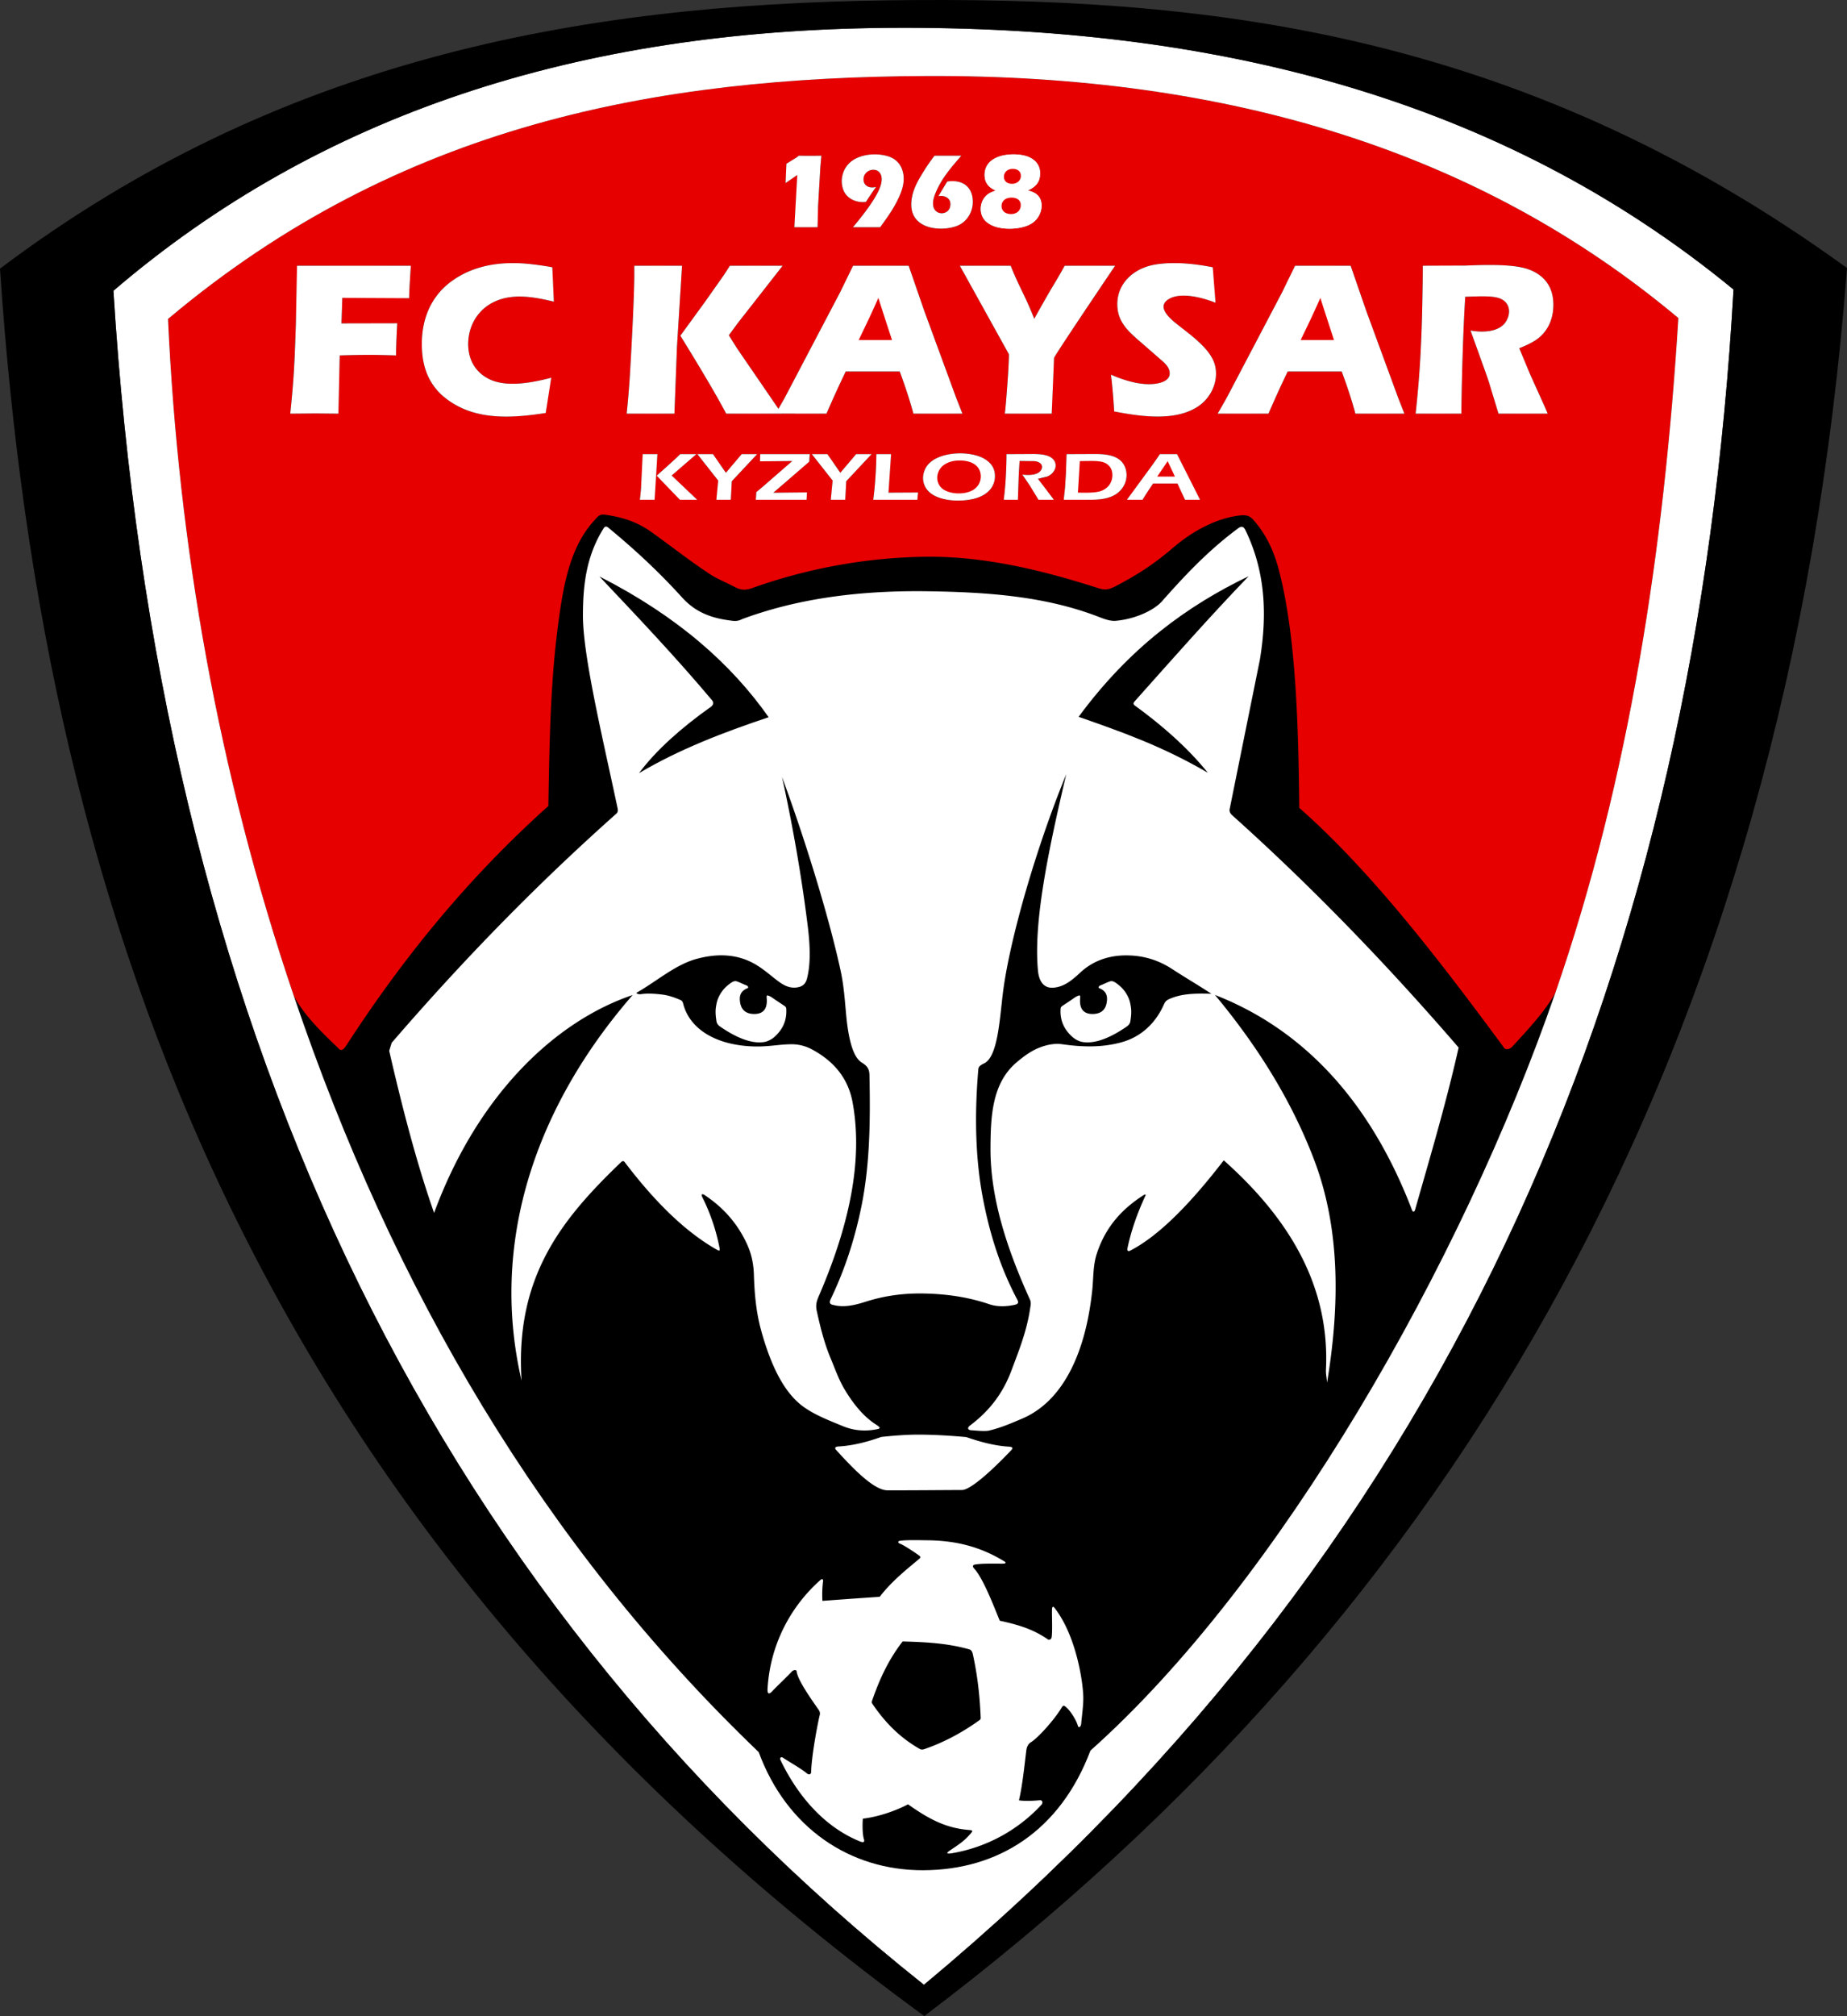 <svg xmlns="http://www.w3.org/2000/svg" viewBox="1.49 1.5 275.02 300"><rect x="1.49" y="1.5" width="275.02" height="300" fill="#333333" stroke="none"/><path fill="#fff" fill-rule="evenodd" d="M119.77 35.319c.067-.807.152-2.111.256-3.91.101-1.8.162-3.088.176-3.862-.192.12-.378.24-.56.357-.18.117-.574.396-1.181.835.032-.442.059-.96.085-1.56.027-.596.04-1.032.04-1.314a33.076 33.076 0 0 0 1.512-.934c.074-.056.186-.144.338-.264a95.742 95.742 0 0 0 3.359 0l-.155 1.74-.335 5.774-.077 2.124v1.014a67.123 67.123 0 0 0-1.616-.016c-.74 0-1.352.005-1.842.016zm8.72 0c.457-.551.886-1.084 1.288-1.597.402-.514.806-1.062 1.214-1.643a18.7 18.7 0 0 0 .928-1.434c.213-.373.386-.727.52-1.06.13-.332.22-.6.263-.808a2.9 2.9 0 0 0 .066-.615c0-.277-.047-.522-.143-.738a1.012 1.012 0 0 0-.442-.487 1.326 1.326 0 0 0-.655-.162c-.404 0-.75.13-1.033.391-.284.261-.425.607-.425 1.036 0 .247.056.46.165.638.109.179.271.314.484.41.213.096.429.144.65.144.133 0 .324-.027.569-.08-.5.703-1.006 1.448-1.517 2.236a3.856 3.856 0 0 1-.452.032 3.63 3.63 0 0 1-1.121-.195 3.124 3.124 0 0 1-1.07-.588 2.495 2.495 0 0 1-.708-1.014 3.524 3.524 0 0 1-.242-1.304c0-.615.136-1.19.404-1.73.272-.54.65-.982 1.137-1.328a4.63 4.63 0 0 1 1.591-.732 7.648 7.648 0 0 1 1.86-.216c.616 0 1.207.08 1.774.243.566.16 1.03.407 1.392.74.361.332.63.732.806 1.197.178.463.266.913.266 1.344 0 .306-.037.65-.109 1.028-.072.38-.189.78-.346 1.2-.16.423-.378.902-.66 1.44-.28.538-.61 1.089-.993 1.655-.38.567-.849 1.233-1.405 1.997h-4.056zm14.037-6.803a4.89 4.89 0 0 1 .769-.064c.596 0 1.131.117 1.605.351.474.234.833.596 1.078 1.089.242.492.364 1.04.364 1.645a3.963 3.963 0 0 1-.647 2.19 3.684 3.684 0 0 1-1.764 1.408 5.95 5.95 0 0 1-1.12.293 7.182 7.182 0 0 1-1.2.098c-.94 0-1.757-.157-2.452-.47-.692-.318-1.198-.749-1.512-1.297a3.598 3.598 0 0 1-.471-1.815c0-.38.042-.799.128-1.251.085-.453.276-.993.57-1.618.292-.629.694-1.35 1.205-2.167a26.514 26.514 0 0 1 1.562-2.24h3.993a75.745 75.745 0 0 0-1.57 1.846c-.37.46-.717.937-1.039 1.43-.324.49-.596.944-.809 1.365-.215.42-.399.833-.548 1.237-.09.24-.152.464-.192.671-.04.208-.058.402-.058.583 0 .245.05.48.149.703.098.223.245.399.444.53.197.13.431.194.708.194.261 0 .49-.062.69-.184.2-.12.348-.29.447-.503a1.62 1.62 0 0 0 .149-.681c0-.418-.152-.724-.458-.916a1.688 1.688 0 0 0-.91-.287c-.093 0-.235.01-.42.032.119-.192.345-.565.673-1.113l.636-1.06zM44.71 63.056c.223-2.184.375-3.933.463-5.259.13-1.958.25-4.648.37-8.07.115-3.427.175-5.732.175-6.914V41.04c3.2.022 6.183.033 8.937.033 2.78 0 5.452-.01 8.015-.033-.17 2.465-.257 4.076-.257 4.836l-1.39-.05-1.118-.016-1.117-.017h-3.146c-.36 0-1.424.011-3.18.033l-.125 3.796 2.312.033h2.58c.746 0 1.88-.017 3.412-.05-.114 2.036-.174 3.631-.174 4.786a130.356 130.356 0 0 0-3.806-.082c-1.401 0-2.928.027-4.585.082L51.9 60.19l-.022 2.157v.71l-3.43-.034c-.267 0-1.515.011-3.74.033zm38.86-5.346a74.564 74.564 0 0 0-.459 2.629 59.531 59.531 0 0 0-.36 2.618c-2.279.352-4.307.528-6.095.528-1.723 0-3.332-.22-4.815-.654a11.808 11.808 0 0 1-4.084-2.14c-1.243-.996-2.127-2.168-2.661-3.51-.529-1.342-.796-2.844-.796-4.51 0-1.948.36-3.697 1.08-5.249a10.218 10.218 0 0 1 3.097-3.883 12.785 12.785 0 0 1 4.427-2.223 18.598 18.598 0 0 1 4.984-.67c1.576 0 3.522.208 5.845.626l.032 1.348c.017.589.05 1.232.088 1.942l.109 1.826c-1.243-.297-2.252-.495-3.026-.6a16.144 16.144 0 0 0-2.149-.159c-1.434 0-2.731.292-3.882.87a6.56 6.56 0 0 0-2.71 2.53c-.66 1.105-.992 2.332-.992 3.674 0 1.222.278 2.272.829 3.152a5.645 5.645 0 0 0 2.24 2.03c.944.479 2.105.715 3.49.715.753 0 1.576-.06 2.465-.181.889-.121 2.001-.358 3.342-.71zm11.232 5.346c.201-2.013.349-3.674.43-5 .164-2.344.333-5.55.513-9.627.13-2.838.19-4.84.19-6.002v-1.386c1.778.022 3 .033 3.67.033.442 0 1.592-.01 3.44-.033l-.752 12.047-.381 9.968-3.463-.033c-.485 0-1.7.011-3.647.033zm7.993-11.601 3.588-4.924 2.895-4.104.894-1.386c1.985.022 3.332.033 4.035.033.191 0 1.467-.01 3.822-.033l-6.744 8.62-1.265 1.728 1.183 1.897 6.696 9.77-3.943-.033c-.85 0-2.295.011-4.335.033-1.379-2.613-3.653-6.48-6.826-11.601z"/><path fill="#fff" fill-rule="evenodd" d="m116.988 63.056 1.325-2.321 8.255-15.711.878-1.755c.256-.517.61-1.26 1.068-2.228 1.876.022 3.245.033 4.106.033 1.5 0 2.89-.01 4.171-.033l2.329 6.728 4.749 12.933.927 2.354a433.96 433.96 0 0 0-3.354-.033c-.894 0-2.213.011-3.947.033-.47-1.777-1.145-3.867-2.034-6.27h-8.042a157.403 157.403 0 0 0-2.863 6.27c-1.985-.022-3.2-.033-3.648-.033-.812 0-2.115.011-3.92.033zm12.36-10.958h4.963a1000.68 1000.68 0 0 1-2.034-6.265 125.085 125.085 0 0 1-1.783 3.883l-1.145 2.382zm21.762 10.958c.109-.869.234-2.349.381-4.434.153-2.079.224-3.553.224-4.411l-7.306-13.17c1.608.022 2.939.033 3.98.033 1.003 0 2.197-.01 3.593-.033.426 1.084 1.003 2.377 1.734 3.873a54.288 54.288 0 0 1 1.778 4.021c1.215-2.195 2.197-3.911 2.939-5.138a70.783 70.783 0 0 0 1.586-2.756c1.352.022 2.656.033 3.91.033.66 0 1.865-.01 3.604-.033l-7.007 10.452c-1.39 2.09-2.088 3.18-2.088 3.279l-.016.16v.159l-.017.165-.12 2.442a191.563 191.563 0 0 0-.19 5.358c-1.5-.022-2.656-.033-3.474-.033-.845 0-2.012.011-3.511.033zm16.281-.33c-.136-2.283-.3-4.11-.48-5.479 1.2.534 2.274.902 3.212 1.106.938.209 1.761.313 2.464.313.938 0 1.68-.137 2.23-.412.551-.275.83-.677.83-1.216a1.65 1.65 0 0 0-.083-.522 2.02 2.02 0 0 0-.305-.567 4.495 4.495 0 0 0-.643-.682l-3.032-2.646a34.21 34.21 0 0 1-1.483-1.304c-.567-.55-1.014-1.062-1.33-1.535a5.367 5.367 0 0 1-.693-1.44 5.372 5.372 0 0 1-.218-1.558c0-.654.114-1.298.343-1.925a5.838 5.838 0 0 1 1.036-1.766c.458-.544 1.064-1.018 1.827-1.414a7.886 7.886 0 0 1 2.432-.814 15.8 15.8 0 0 1 2.677-.22c1.805 0 3.768.21 5.894.627.027.743.066 1.42.11 2.036.043.616.146 1.7.305 3.245-.987-.396-1.887-.67-2.705-.825-.812-.154-1.516-.231-2.104-.231-.835 0-1.533.154-2.083.468-.551.313-.83.698-.83 1.16 0 .215.045.424.132.627.081.204.245.446.48.721.234.27.545.572.932.902.387.325.992.814 1.821 1.458l1.156.919c.344.28.714.616 1.112 1.012.393.401.736.792 1.025 1.177.295.39.513.743.671 1.067.153.32.273.644.344.974.076.33.114.682.114 1.056a5.87 5.87 0 0 1-.687 2.762 5.78 5.78 0 0 1-1.952 2.162 8.124 8.124 0 0 1-2.78 1.182 14.583 14.583 0 0 1-3.19.341c-1.729 0-3.915-.253-6.549-.759zm15.409.33 1.325-2.321 8.255-15.711.878-1.755c.256-.517.61-1.26 1.068-2.228 1.876.022 3.245.033 4.106.033 1.5 0 2.89-.01 4.171-.033l2.329 6.728 4.749 12.933.927 2.354a433.96 433.96 0 0 0-3.354-.033c-.894 0-2.213.011-3.947.033-.47-1.777-1.145-3.867-2.034-6.27h-8.043a157.334 157.334 0 0 0-2.862 6.27c-1.985-.022-3.2-.033-3.648-.033-.812 0-2.115.011-3.92.033zm12.36-10.958h4.963a996.836 996.836 0 0 1-2.034-6.265 125.085 125.085 0 0 1-1.783 3.883l-1.145 2.382zm17.116 10.958c.207-1.892.371-3.597.49-5.11.12-1.518.224-3.279.312-5.276.092-2.002.158-4.109.201-6.331.044-2.223.066-3.989.066-5.298 1.33.033 2.404.05 3.222.05.85 0 1.892-.028 3.114-.072a88.61 88.61 0 0 1 3.577-.077c1.363 0 2.573.055 3.642.165a8.66 8.66 0 0 1 2.175.468c.655.236 1.205.522 1.652.858.448.341.824.72 1.118 1.139.3.418.53.907.698 1.474.164.561.246 1.166.246 1.81a7.32 7.32 0 0 1-.273 2.024 5.774 5.774 0 0 1-.856 1.772 5.635 5.635 0 0 1-1.467 1.435c-.594.402-1.423.814-2.486 1.233l.829 2.051c.234.567.485 1.15.752 1.744l2.137 4.731c.099.204.268.605.513 1.21a349.812 349.812 0 0 0-3.55-.033c-.768 0-2.022.011-3.773.033-.169-.56-.48-1.6-.927-3.119a18.809 18.809 0 0 0-.463-1.469c-.25-.764-.633-1.837-1.129-3.218l-1.647-4.571c.578.11 1.14.165 1.696.165.775 0 1.478-.116 2.11-.352.633-.237 1.113-.6 1.44-1.095.321-.49.485-1.006.485-1.556 0-.457-.12-.864-.365-1.21-.246-.347-.633-.606-1.156-.776-.529-.171-1.342-.259-2.437-.259-.371 0-.758.006-1.156.022a66.01 66.01 0 0 1-1.396.044c-.142 2.2-.262 4.89-.371 8.06a390.75 390.75 0 0 0-.213 9.334 364.379 364.379 0 0 0-3.467-.033c-.617 0-1.734.011-3.343.033zM96.766 75.87c.078-.65.134-1.21.17-1.682.054-.674.115-1.626.183-2.857.045-.842.069-1.44.069-1.79v-.464c.572.007.947.01 1.128.01.12 0 .474-.003 1.065-.01l-.215 2.687-.186 3.22-.02.886-1.07-.01c-.128 0-.502.004-1.124.01zm2.502-3.59 1.566-1.39 1.43-1.31c.101-.096.27-.264.511-.503l1.232.01 1.18-.01-3.152 2.699-.532.484.433.446c.064.063.519.494 1.362 1.292l2.004 1.872-1.23-.01c-.216 0-.664.004-1.344.01l-.443-.497c-.082-.097-.231-.253-.44-.472l-1.88-1.93-.697-.69zm8.887 3.59c.056-.368.113-.848.172-1.443a22.21 22.21 0 0 0 .1-1.419l-3.099-3.931a75.691 75.691 0 0 0 2.325 0c.207.346.506.783.902 1.314.396.53.737 1.015 1.022 1.458l2.05-2.393c.068-.084.17-.21.303-.38a66.62 66.62 0 0 0 2.302.001l-3.774 4.033-.087 1.261c-.028.372-.05.871-.063 1.5-.49-.007-.848-.01-1.072-.01-.231 0-.591.003-1.081.01zm5.872 0c.042-.453.066-.828.07-1.128l.326-.258c.014-.01.21-.179.586-.508l3.385-2.916 1.07-.954-.456-.005h-.174l-.6-.005h-1.05c-.865 0-1.71.016-2.535.05.028-.258.042-.536.042-.835 0-.056-.002-.134-.007-.234 1.201.007 2.476.01 3.823.01l2.306-.005 1.255-.005c-.037.363-.06.733-.07 1.113l-.47.372c-.09.073-.18.15-.268.23l-2.463 2.17-2.16 1.86.553.004c1.557 0 2.558-.003 3.003-.01.448-.007.936-.022 1.466-.046-.038.467-.06.834-.069 1.1-1.321-.006-2.532-.01-3.634-.01l-2.549.005-1.38.005zm11.167 0c.057-.368.113-.848.172-1.443a22.31 22.31 0 0 0 .101-1.419l-3.1-3.931a75.46 75.46 0 0 0 2.325 0c.208.346.507.783.903 1.314.395.53.737 1.015 1.022 1.458l2.049-2.393c.068-.084.17-.21.304-.38a66.457 66.457 0 0 0 2.301.001l-3.773 4.033-.087 1.261c-.029.372-.05.871-.064 1.5-.49-.007-.848-.01-1.072-.01-.23 0-.591.003-1.08.01zm6.324 0c.135-.998.243-2.111.323-3.337a66.46 66.46 0 0 0 .141-3.456c.472.007.863.01 1.176.01.212 0 .551-.003 1.017-.01a67.413 67.413 0 0 0-.164 2.039l-.137 1.994c-.04.57-.07 1.138-.087 1.701l1.187.01c1.112 0 1.844-.003 2.193-.008a34.6 34.6 0 0 0 1.036-.027c-.042.327-.08.687-.113 1.084-1.208-.006-2.242-.01-3.102-.01l-2.174.005-1.296.005zm13-6.905c.683 0 1.34.068 1.972.204a5.19 5.19 0 0 1 1.674.663c.488.308.856.664 1.103 1.073.247.408.372.883.372 1.428 0 .509-.118.998-.35 1.463-.237.467-.6.867-1.092 1.203-.49.338-1.088.588-1.794.75a9.845 9.845 0 0 1-2.224.244 9.836 9.836 0 0 1-2.12-.225c-.678-.149-1.26-.381-1.75-.7-.49-.318-.84-.685-1.05-1.097a2.89 2.89 0 0 1-.318-1.341c0-.526.132-1.03.395-1.51.264-.483.653-.88 1.166-1.196a6.063 6.063 0 0 1 1.8-.715 9.567 9.567 0 0 1 2.216-.244zm-.11 1.06c-.695 0-1.298.115-1.812.345-.513.231-.902.547-1.161.946-.26.4-.389.832-.389 1.297 0 .431.125.828.375 1.193.252.363.636.64 1.154.83a4.802 4.802 0 0 0 1.68.287c.454 0 .89-.056 1.302-.17.412-.112.77-.283 1.072-.514.299-.23.525-.51.678-.835.15-.324.226-.664.226-1.015a2.31 2.31 0 0 0-.202-.946 2.02 2.02 0 0 0-.632-.779 2.874 2.874 0 0 0-1.029-.484 5.03 5.03 0 0 0-1.262-.156zm6.538 5.845c.137-.988.24-2.125.309-3.408a64.73 64.73 0 0 0 .104-3.385c.55.007 1.012.01 1.387.01.4 0 .791-.005 1.178-.015.384-.01.789-.015 1.217-.015.535 0 1.01.022 1.433.064a3.42 3.42 0 0 1 1.123.299c.325.156.568.344.728.567.158.222.238.482.238.777 0 .185-.03.362-.09.53a1.689 1.689 0 0 1-.266.472 1.943 1.943 0 0 1-.42.389c-.16.11-.32.198-.48.263a3.44 3.44 0 0 1-.541.166c-.205.047-.476.104-.818.17l.469.657c.153.208.44.584.864 1.125l.695.881c.038.046.149.197.333.453-.566-.006-.938-.01-1.117-.01-.224 0-.615.004-1.173.01l-.759-1.32c-.131-.202-.292-.44-.478-.715l-.826-1.207a9.487 9.487 0 0 1-.342-.506c.306.041.586.061.839.061.393 0 .753-.045 1.078-.139.326-.093.575-.237.75-.433a.938.938 0 0 0 .26-.636.72.72 0 0 0-.112-.39.89.89 0 0 0-.384-.305 1.925 1.925 0 0 0-.643-.16 7.823 7.823 0 0 0-.745-.035c-.138 0-.327.002-.567.005-.238.004-.532.006-.883.006l-.123 2.043-.13 3.731-1.066-.01c-.172 0-.519.004-1.042.01zm8.93 0 .19-1.731.14-2.166.091-2.154c.005-.094.008-.341.008-.742a74.753 74.753 0 0 0 2.77-.005c.548-.01 1.024-.015 1.425-.015.541 0 1.045.023 1.507.07a4.98 4.98 0 0 1 1.21.26c.345.13.644.29.898.481.252.193.46.406.62.64.16.234.285.494.37.78.084.288.127.581.127.88a3.44 3.44 0 0 1-.41 1.63 3.346 3.346 0 0 1-1.227 1.278 4.647 4.647 0 0 1-1.805.65 15.62 15.62 0 0 1-2.247.144l-2.348-.01c-.148 0-.587.004-1.32.01zm2.117-1.069c.377.014.752.02 1.12.02.418 0 .807-.015 1.163-.045a5.96 5.96 0 0 0 .923-.141c.257-.065.516-.179.778-.34.259-.163.473-.35.638-.564a2.51 2.51 0 0 0 .511-1.51c0-.498-.118-.905-.354-1.224a1.945 1.945 0 0 0-.927-.69c-.384-.14-.978-.211-1.779-.211-.52 0-1.116.006-1.788.02l-.285 4.685zm7.293 1.069a65.95 65.95 0 0 0 1.684-2.264l1.816-2.514a49.442 49.442 0 0 0 1.409-2.015 78.635 78.635 0 0 0 2.556 0l.986 2.035 2.148 4.21.297.548-1.034-.01c-.24 0-.64.004-1.206.01a16.43 16.43 0 0 0-.523-1.195c-.238-.5-.44-.906-.605-1.218h-3.63a64.436 64.436 0 0 0-1.571 2.413l-1.128-.01c-.214 0-.613.004-1.2.01zm4.51-3.452h2.643l-1.086-2.297-.558.835-.998 1.462z"/><path fill-rule="evenodd" d="M139.381 12.81c45.142-.21 82.51 11.29 112.02 36.02-2.113 34.172-7.256 68.427-18.314 100.403-13.975 40.41-41.178 87.798-69.225 112.764-4.497 11.923-13.717 17.79-24.953 17.809-10.892.019-20.3-6.309-24.45-17.581-32.092-30.717-54.468-68.954-69.225-112.536C33.92 116.275 28.052 82.537 26.507 48.962c34.508-29.05 72.99-35.968 112.874-36.153Z"/><path fill="none" d="M45.234 149.689c1.567 2.925 4.107 5.37 6.776 7.928.377.34.742-.081 1.053-.56 8.145-12.552 17.736-24.565 30.08-35.62.185-9.747.248-19.393 1.832-29.668.782-5.073 2.006-9.545 4.988-12.802.728-.832.88-1 1.88-.841 2.085.331 4.294.864 6.673 2.564 2.8 2.002 5.528 4.15 8.344 6.02 1.274.9 2.702 1.427 4.029 2.13.857.452 1.546.546 2.564.182a80.246 80.246 0 0 1 25.455-4.67c8.978-.17 17.687 2.003 25.548 4.487 1.312.415 1.678.572 2.93 0 3.312-1.694 5.986-3.437 8.7-5.769 3.254-2.797 6.767-4.462 9.889-4.853 1.041-.13 1.57 0 2.152.658 2.02 2.285 3.107 4.839 3.8 7.492 2.588 9.903 2.903 23.7 3.022 35.345 10.45 9.205 20.297 21.869 30.538 35.758.23.31.884.101 1.145-.184 2.36-2.58 4.853-5.186 6.455-8.053"/><path fill="#e60000" fill-rule="evenodd" d="M45.234 149.689c1.567 2.925 4.107 5.37 6.776 7.928.377.34.742-.081 1.053-.56 8.145-12.552 17.736-24.565 30.08-35.62.185-9.747.248-19.393 1.832-29.668.782-5.073 2.006-9.545 4.988-12.802.728-.832.88-1 1.88-.841 2.085.331 4.294.864 6.673 2.564 2.8 2.002 5.528 4.15 8.344 6.02 1.274.9 2.702 1.427 4.029 2.13.857.452 1.546.546 2.564.182a80.246 80.246 0 0 1 25.455-4.67c8.978-.17 17.687 2.003 25.548 4.487 1.312.415 1.678.572 2.93 0 3.312-1.694 5.986-3.437 8.7-5.769 3.254-2.797 6.767-4.462 9.889-4.853 1.041-.13 1.57 0 2.152.658 2.02 2.285 3.107 4.839 3.8 7.492 2.588 9.903 2.903 23.7 3.022 35.345 10.45 9.205 20.297 21.869 30.538 35.758.23.31.884.101 1.145-.184 2.36-2.58 4.853-5.186 6.455-8.053 11.058-31.976 16.201-66.231 18.314-100.404-29.51-24.73-66.878-36.229-112.02-36.02-39.884.185-78.366 7.103-112.874 36.153 1.545 33.575 7.413 67.313 18.727 100.727zM138.09 75.87l-3.102-.01-2.174.005-1.296.005c.135-.998.243-2.111.323-3.337a66.46 66.46 0 0 0 .141-3.456l1.176.01 1.017-.01a67.413 67.413 0 0 0-.164 2.039l-.137 1.994c-.04.57-.07 1.138-.087 1.701l1.187.01c1.112 0 1.844-.003 2.193-.008a34.6 34.6 0 0 0 1.036-.027c-.042.327-.08.687-.113 1.084zm2.22-.803c-.49-.317-.842-.684-1.051-1.096a2.89 2.89 0 0 1-.318-1.341c0-.526.132-1.03.395-1.51.264-.483.653-.88 1.166-1.196a6.063 6.063 0 0 1 1.8-.715 9.567 9.567 0 0 1 2.216-.244c.683 0 1.34.068 1.972.204a5.19 5.19 0 0 1 1.674.663c.488.308.856.664 1.103 1.073.247.408.372.883.372 1.428 0 .509-.118.998-.35 1.463-.237.467-.6.867-1.092 1.203-.49.338-1.088.588-1.794.75a9.845 9.845 0 0 1-2.224.244 9.836 9.836 0 0 1-2.12-.225c-.678-.149-1.26-.381-1.75-.7zm10.636.803c.137-.988.24-2.125.309-3.408a64.73 64.73 0 0 0 .104-3.385l1.387.01c.4 0 .791-.005 1.178-.015.384-.01.789-.015 1.217-.015.535 0 1.01.022 1.433.064a3.42 3.42 0 0 1 1.123.299c.325.156.568.344.728.567.158.222.238.482.238.777 0 .185-.03.362-.09.53a1.689 1.689 0 0 1-.266.472 1.943 1.943 0 0 1-.42.389c-.16.11-.32.198-.48.263a3.44 3.44 0 0 1-.541.166c-.205.047-.476.104-.818.17l.469.657c.153.208.44.584.864 1.125l.695.881c.038.046.149.197.333.453l-1.117-.01-1.173.01-.759-1.32-.478-.715-.826-1.207a9.487 9.487 0 0 1-.342-.506c.306.041.586.061.839.061.393 0 .753-.045 1.078-.139.326-.093.575-.237.75-.433a.938.938 0 0 0 .26-.636.72.72 0 0 0-.112-.39.89.89 0 0 0-.384-.305 1.925 1.925 0 0 0-.643-.16 7.823 7.823 0 0 0-.745-.035l-.567.005-.883.006-.123 2.043-.13 3.731-1.066-.01-1.042.01zm9.26-3.897.091-2.154c.005-.094.008-.341.008-.742l1.441.01c.337 0 .78-.005 1.329-.015.548-.01 1.024-.015 1.425-.015.541 0 1.045.023 1.507.07a4.98 4.98 0 0 1 1.21.26c.345.13.644.29.898.481.252.193.46.406.62.64.16.234.285.494.37.78.084.288.127.581.127.88a3.44 3.44 0 0 1-.41 1.63 3.346 3.346 0 0 1-1.227 1.278 4.647 4.647 0 0 1-1.805.65 15.62 15.62 0 0 1-2.247.144l-2.348-.01-1.32.01.192-1.731.139-2.166zm43.1-8.917c-.468-1.777-1.144-3.867-2.033-6.27h-8.043a157.334 157.334 0 0 0-2.862 6.27c-1.985-.022-3.2-.033-3.648-.033-.812 0-2.115.011-3.92.033l1.325-2.321 8.255-15.711.878-1.755c.256-.517.61-1.26 1.068-2.228 1.876.022 3.245.033 4.106.033 1.5 0 2.89-.01 4.171-.033l2.329 6.728 4.749 12.933.927 2.354a433.96 433.96 0 0 0-3.354-.033c-.894 0-2.213.011-3.947.033zm8.97 0c.207-1.892.371-3.597.49-5.11.12-1.518.224-3.279.312-5.276.092-2.002.158-4.109.201-6.331.044-2.223.066-3.989.066-5.298 1.33.033 2.404.05 3.222.05.85 0 1.892-.028 3.114-.072a88.61 88.61 0 0 1 3.577-.077c1.363 0 2.573.055 3.642.165a8.66 8.66 0 0 1 2.175.468c.655.236 1.205.522 1.652.858.448.341.824.72 1.118 1.139.3.418.53.907.698 1.474.164.561.246 1.166.246 1.81a7.32 7.32 0 0 1-.273 2.024 5.774 5.774 0 0 1-.856 1.772 5.635 5.635 0 0 1-1.467 1.435c-.594.402-1.423.814-2.486 1.233l.829 2.051c.234.567.485 1.15.752 1.744l2.137 4.731c.099.204.268.605.513 1.21a349.812 349.812 0 0 0-3.55-.033c-.768 0-2.022.011-3.773.033-.169-.56-.48-1.6-.927-3.119a18.809 18.809 0 0 0-.463-1.469c-.25-.764-.633-1.837-1.129-3.218l-1.647-4.571c.578.11 1.14.165 1.696.165.775 0 1.478-.116 2.11-.352.633-.237 1.113-.6 1.44-1.095.321-.49.485-1.006.485-1.556 0-.457-.12-.864-.365-1.21-.246-.347-.633-.606-1.156-.776-.529-.171-1.342-.259-2.437-.259-.371 0-.758.006-1.156.022a66.01 66.01 0 0 1-1.396.044c-.142 2.2-.262 4.89-.371 8.06a390.75 390.75 0 0 0-.213 9.334 364.379 364.379 0 0 0-3.467-.033c-.617 0-1.734.011-3.343.033zm-98.25 12.814c.043-.453.067-.828.071-1.128l.326-.258.586-.508 3.385-2.916 1.07-.954-.456-.005h-.174l-.6-.005h-1.05c-.865 0-1.71.016-2.535.05.028-.258.042-.536.042-.835l-.007-.234c1.201.007 2.476.01 3.823.01l2.306-.005 1.255-.005c-.037.363-.06.733-.07 1.113l-.47.372c-.09.073-.18.15-.268.23l-2.463 2.17-2.16 1.86.553.004c1.557 0 2.558-.003 3.003-.01.448-.007.936-.022 1.466-.046-.038.467-.06.834-.069 1.1l-3.634-.01-2.549.005-1.38.005zm11.441-2.862-3.1-3.931 1.218.01 1.107-.01c.208.346.507.783.903 1.314.395.53.737 1.015 1.022 1.458l2.049-2.393.304-.38 1.19.011 1.111-.01-3.773 4.033-.087 1.261c-.029.372-.05.871-.064 1.5l-1.072-.01-1.08.01c.056-.369.112-.85.171-1.444a22.31 22.31 0 0 0 .101-1.419zm32.627-9.952a253.34 253.34 0 0 0-3.473-.033c-.845 0-2.012.011-3.511.033.109-.869.234-2.349.381-4.434.153-2.079.224-3.553.224-4.411l-7.306-13.17c1.608.022 2.939.033 3.98.033 1.003 0 2.197-.01 3.593-.033.426 1.084 1.003 2.377 1.734 3.873a54.288 54.288 0 0 1 1.778 4.021c1.215-2.195 2.197-3.911 2.939-5.138a70.783 70.783 0 0 0 1.586-2.756c1.352.022 2.656.033 3.91.033.66 0 1.865-.01 3.604-.033l-7.007 10.452c-1.39 2.09-2.088 3.18-2.088 3.279l-.016.16v.159l-.017.165-.12 2.442a191.563 191.563 0 0 0-.19 5.358zm9.297-.33c-.136-2.283-.3-4.11-.48-5.479 1.2.534 2.274.902 3.212 1.106.938.209 1.761.313 2.464.313.938 0 1.68-.137 2.23-.412.551-.275.83-.677.83-1.216a1.65 1.65 0 0 0-.083-.522 2.02 2.02 0 0 0-.305-.567 4.495 4.495 0 0 0-.643-.682l-3.032-2.646a34.21 34.21 0 0 1-1.483-1.304c-.567-.55-1.014-1.062-1.33-1.535a5.367 5.367 0 0 1-.693-1.44 5.372 5.372 0 0 1-.218-1.558c0-.654.114-1.298.343-1.925a5.838 5.838 0 0 1 1.036-1.766c.458-.544 1.064-1.018 1.827-1.414a7.886 7.886 0 0 1 2.432-.814 15.8 15.8 0 0 1 2.677-.22c1.805 0 3.768.21 5.894.627.027.743.066 1.42.11 2.036.043.616.146 1.7.305 3.245-.987-.396-1.887-.67-2.705-.825-.812-.154-1.516-.231-2.104-.231-.835 0-1.533.154-2.083.468-.551.313-.83.698-.83 1.16 0 .215.045.424.132.627.081.204.245.446.48.721.234.27.545.572.932.902.387.325.992.814 1.821 1.458l1.156.919c.344.28.714.616 1.112 1.012.393.401.736.792 1.025 1.177.295.39.513.743.671 1.067.153.32.273.644.344.974.076.33.114.682.114 1.056a5.87 5.87 0 0 1-.687 2.762 5.78 5.78 0 0 1-1.952 2.162 8.124 8.124 0 0 1-2.78 1.182 14.583 14.583 0 0 1-3.19.341c-1.729 0-3.915-.253-6.549-.759zM96.936 74.188c.054-.674.115-1.626.183-2.857.045-.842.069-1.44.069-1.79v-.464l1.128.01 1.065-.01-.215 2.687-.186 3.22-.02.886-1.07-.01-1.124.01c.078-.65.134-1.21.17-1.682zm3.898-3.298 1.43-1.31.511-.503 1.232.01 1.18-.01-3.152 2.699-.532.484.433.446 1.362 1.292 2.004 1.872-1.23-.01-1.344.01-.443-.497c-.082-.097-.231-.253-.44-.472l-1.88-1.93-.697-.69 1.566-1.391zm16.158-7.841-3.036-.026c-.85 0-2.295.011-4.335.033-1.379-2.613-3.653-6.48-6.826-11.601l3.588-4.924 2.895-4.104.894-1.386c1.985.022 3.332.033 4.035.033l3.822-.033-6.744 8.62-1.265 1.728 1.183 1.897 6.199 9.045.91-1.596 8.256-15.711.878-1.755c.256-.517.61-1.26 1.068-2.228 1.876.022 3.245.033 4.106.033 1.5 0 2.89-.01 4.171-.033l2.329 6.728 4.749 12.933.927 2.354a433.96 433.96 0 0 0-3.354-.033c-.894 0-2.213.011-3.947.033-.47-1.777-1.145-3.867-2.034-6.27h-8.042a157.403 157.403 0 0 0-2.863 6.27c-1.985-.022-3.2-.033-3.648-.033-.67 0-1.673.008-3.017.023l.008.01-.537-.004h-.003l-.371.004.004-.007zm-22.19.007c.201-2.013.349-3.674.43-5 .164-2.344.333-5.55.513-9.627.13-2.838.19-4.84.19-6.002v-1.386c1.778.022 3 .033 3.67.033.442 0 1.592-.01 3.44-.033l-.752 12.047-.381 9.968-3.463-.033c-.485 0-1.7.011-3.647.033zm-12.05-.099c-2.28.352-4.308.528-6.096.528-1.723 0-3.332-.22-4.815-.654a11.808 11.808 0 0 1-4.084-2.14c-1.243-.996-2.127-2.168-2.661-3.51-.529-1.342-.796-2.844-.796-4.51 0-1.948.36-3.697 1.08-5.249a10.218 10.218 0 0 1 3.097-3.883 12.785 12.785 0 0 1 4.427-2.223 18.598 18.598 0 0 1 4.984-.67c1.576 0 3.522.208 5.845.626l.032 1.348c.017.589.05 1.232.088 1.942l.109 1.826c-1.243-.297-2.252-.495-3.026-.6a16.144 16.144 0 0 0-2.149-.159c-1.434 0-2.731.292-3.882.87a6.56 6.56 0 0 0-2.71 2.53c-.66 1.105-.992 2.332-.992 3.674 0 1.222.278 2.272.829 3.152a5.645 5.645 0 0 0 2.24 2.03c.944.479 2.105.715 3.49.715.753 0 1.576-.06 2.465-.181.889-.121 2.001-.358 3.342-.71a74.564 74.564 0 0 0-.458 2.63 59.531 59.531 0 0 0-.36 2.618zm-26.09-8.647c-1.402 0-2.929.027-4.586.082L51.9 60.19l-.022 2.157v.71l-3.43-.034-3.74.033c.224-2.184.376-3.933.464-5.259.13-1.958.25-4.648.37-8.07.115-3.427.175-5.732.175-6.914V41.04c3.2.022 6.183.033 8.937.033 2.78 0 5.452-.01 8.015-.033-.17 2.465-.257 4.076-.257 4.836l-1.39-.05-1.118-.016-1.117-.017h-3.146c-.36 0-1.424.011-3.18.033l-.125 3.796 2.312.033h2.58c.746 0 1.88-.017 3.412-.05-.114 2.036-.174 3.631-.174 4.786a130.356 130.356 0 0 0-3.806-.082zm84.95-18.784c-.94 0-1.757-.157-2.452-.47-.692-.318-1.198-.749-1.512-1.297a3.598 3.598 0 0 1-.471-1.815c0-.38.042-.799.128-1.251.085-.453.276-.993.57-1.618.292-.629.694-1.35 1.205-2.167a26.514 26.514 0 0 1 1.562-2.24h3.993a75.745 75.745 0 0 0-1.57 1.846c-.37.46-.717.937-1.039 1.43-.324.49-.596.944-.809 1.365-.215.42-.399.833-.548 1.237-.09.24-.152.464-.192.671-.04.208-.058.402-.058.583 0 .245.05.48.149.703.098.223.245.399.444.53.197.13.431.194.708.194.261 0 .49-.062.69-.184.2-.12.348-.29.447-.503a1.62 1.62 0 0 0 .149-.681c0-.418-.152-.724-.458-.916a1.688 1.688 0 0 0-.91-.287c-.093 0-.235.01-.42.032.119-.192.345-.565.673-1.113l.636-1.06c.269-.042.527-.063.769-.063.596 0 1.131.117 1.605.351.474.234.833.596 1.078 1.089.242.492.364 1.04.364 1.645a3.963 3.963 0 0 1-.647 2.19 3.684 3.684 0 0 1-1.764 1.408 5.95 5.95 0 0 1-1.12.293 7.182 7.182 0 0 1-1.2.098zm8.138-5.66a5.134 5.134 0 0 1-.665-.37 2.761 2.761 0 0 1-.413-.37 2.173 2.173 0 0 1-.519-1.03 3.106 3.106 0 0 1-.053-.562c0-.506.114-.961.343-1.366.23-.404.565-.74 1.012-1.003a4.503 4.503 0 0 1 1.434-.54 8.425 8.425 0 0 1 1.603-.15 6.48 6.48 0 0 1 1.551.184 3.62 3.62 0 0 1 1.28.572c.357.261.618.56.783.895.168.335.25.737.25 1.205 0 .224-.021.44-.066.647-.043.208-.112.4-.205.572a2.367 2.367 0 0 1-.344.482 3.15 3.15 0 0 1-.428.38 5.75 5.75 0 0 1-.756.43c.333.092.585.177.761.255.178.074.349.178.511.311a1.969 1.969 0 0 1 .673 1.04c.051.203.078.416.078.64 0 .519-.128 1.016-.38 1.49a3.08 3.08 0 0 1-1.042 1.137 4.542 4.542 0 0 1-1.53.62 8.261 8.261 0 0 1-1.783.191c-.58 0-1.14-.056-1.677-.17a4.307 4.307 0 0 1-1.437-.575c-.42-.266-.727-.583-.918-.947a2.616 2.616 0 0 1-.288-1.24 2.776 2.776 0 0 1 .423-1.506c.144-.227.309-.42.495-.57.187-.155.37-.275.549-.36a7.24 7.24 0 0 1 .758-.293zm-21.26 5.453c.457-.551.886-1.084 1.288-1.597.402-.514.806-1.062 1.214-1.643a18.7 18.7 0 0 0 .928-1.434c.213-.373.386-.727.52-1.06.13-.332.22-.6.263-.808a2.9 2.9 0 0 0 .066-.615c0-.277-.047-.522-.143-.738a1.012 1.012 0 0 0-.442-.487 1.326 1.326 0 0 0-.655-.162c-.404 0-.75.13-1.033.391-.284.261-.425.607-.425 1.036 0 .247.056.46.165.638.109.179.271.314.484.41.213.096.429.144.65.144.133 0 .324-.027.569-.08-.5.703-1.006 1.448-1.517 2.236a3.856 3.856 0 0 1-.452.032 3.63 3.63 0 0 1-1.121-.195 3.124 3.124 0 0 1-1.07-.588 2.495 2.495 0 0 1-.708-1.014 3.524 3.524 0 0 1-.242-1.304c0-.615.136-1.19.404-1.73.272-.54.65-.982 1.137-1.328a4.63 4.63 0 0 1 1.591-.732 7.648 7.648 0 0 1 1.86-.216c.616 0 1.207.08 1.774.243.566.16 1.03.407 1.392.74.361.332.63.732.806 1.197.178.463.266.913.266 1.344 0 .306-.037.65-.109 1.028-.072.38-.189.78-.346 1.2-.16.423-.378.902-.66 1.44-.28.538-.61 1.089-.993 1.655-.38.567-.849 1.233-1.405 1.997h-4.056zm-8.72 0c.067-.807.152-2.111.256-3.91.101-1.8.162-3.088.176-3.862l-.56.357c-.18.117-.574.396-1.181.835.032-.442.059-.96.085-1.56.027-.596.04-1.032.04-1.314a33.076 33.076 0 0 0 1.512-.934l.338-.264a95.742 95.742 0 0 0 3.359 0l-.155 1.74-.335 5.774-.077 2.124v1.014a67.123 67.123 0 0 0-1.616-.016c-.74 0-1.352.005-1.842.016zm49.516 40.551a65.95 65.95 0 0 0 1.684-2.264l1.816-2.514a49.442 49.442 0 0 0 1.409-2.015l1.272.01 1.283-.01.987 2.035 2.148 4.21.297.548-1.034-.01-1.206.01a16.43 16.43 0 0 0-.523-1.195c-.238-.5-.44-.906-.605-1.218h-3.63a64.436 64.436 0 0 0-1.571 2.413l-1.128-.01-1.2.01zm-61.131 0c.056-.368.113-.848.172-1.443a22.21 22.21 0 0 0 .1-1.419l-3.099-3.931 1.218.01 1.107-.01c.207.346.506.783.902 1.314.396.53.737 1.015 1.022 1.458l2.05-2.393.303-.38 1.19.011 1.112-.01-3.774 4.033-.087 1.261c-.028.372-.05.871-.063 1.5l-1.072-.01-1.081.01z"/><path fill="#fff" fill-rule="evenodd" d="M112.83 148.534c.14-.055.039-.314-.15-.384-.503-.186-.977-.45-1.487-.618-.333-.11-.649.063-1.03.344-.862.633-1.388 1.348-1.74 2.174-.177.415-.253.826-.32 1.237-.123.743-.043 1.459.068 2.174.054.35.248.593.55.801 1.86 1.288 4.046 2.397 5.931 2.347.415-.011.785-.046 1.142-.195.334-.14.654-.303.962-.572 1.24-1.087 1.919-2.427 1.808-4.235-.011-.186-.096-.306-.252-.412-.609-.414-1.233-.806-1.831-1.236a2.282 2.282 0 0 0-.572-.298c-.253-.092-.287-.022-.252.435.127 1.653-.641 2.335-1.969 2.29-1.254-.044-1.96-.727-2.037-2.107-.051-.896.365-1.425 1.179-1.745zm52.315 0c-.14-.055-.039-.314.15-.384.503-.186.977-.45 1.487-.618.333-.11.649.063 1.03.344.862.633 1.388 1.348 1.74 2.174.177.415.253.826.32 1.237.123.743.043 1.459-.068 2.174-.054.35-.247.593-.55.801-1.86 1.288-4.046 2.397-5.931 2.347-.415-.011-.785-.046-1.142-.195a3.362 3.362 0 0 1-.961-.572c-1.24-1.087-1.92-2.427-1.809-4.235.011-.186.096-.306.252-.412.609-.414 1.233-.806 1.831-1.236.178-.128.358-.22.572-.298.253-.092.287-.022.252.435-.127 1.653.641 2.335 1.97 2.29 1.253-.044 1.958-.727 2.036-2.107.051-.896-.365-1.425-1.179-1.745zm-26.589 66.446c2.294.022 4.565.162 6.822.367 2.145.743 4.23 1.286 6.272 1.42.768.05.682.25.332.617-2.602 2.733-5.973 5.867-7.28 5.838-3.693.015-7.386.055-11.08.045-1.983-.005-5.056-3.168-7.645-6.02-.23-.254-.163-.473.366-.504 1.8-.104 3.893-.533 6.364-1.42 1.903-.195 3.824-.361 5.85-.343zm4.284 61.949c-.169.114-.797.555.537.32a23.508 23.508 0 0 0 13.22-7.232c.153-.167.21-.69-.332-.629-.7.077-2.15.154-3.05.015.555-2.358.89-5.85 1.097-7.457.054-.425.25-.929.668-1.182 1.107-.671 3.533-3.409 4.543-5.087.24-.399.351-.414.55-.272.667.473 1.62 1.906 1.914 2.902.118.398.453.151.494-.316.11-1.26.314-2.53.314-3.837 0-1.978-.947-9.118-4.291-13.402-.227-.29-.36-.16-.372.275-.026.832.09 3.275-.055 4.116-.05.294-.338.46-.586.288-2.191-1.512-4.42-2.173-7.13-2.757-.543-1.237-2.363-6.198-3.799-7.741-.235-.253-.346-.55.155-.631 1.102-.18 2.886-.114 4.134-.124.373-.003.51-.137.194-.331-3.578-2.19-7.27-3.146-11.777-3.146-.264 0-2.722-.077-3.744.074-.482.072-.236.364-.045.427.595.199 2.59 1.546 2.913 1.806.194.156.169.294.001.435-1.587 1.339-4.096 3.282-5.912 5.672-2.527.16-6.534.458-8.533.602a16.14 16.14 0 0 1 .094-2.92c.045-.328-.157-.392-.39-.185-4.53 4.01-7.496 9.736-7.87 16.155-.028.459.013 1.123.691.402.843-.895 1.894-1.844 2.932-2.942.273-.289.684-.24.7-.064.105 1.24 2.05 4.011 3.283 5.765.17.243.231.502.166.762-.289 1.141-1.23 6.08-1.28 8.457-.01.468-.394.464-.662.228-.702-.622-2.814-1.82-3.522-2.308-.246-.17-.568-.045-.378.351 2.429 5.066 6.345 9.884 11.846 12.104.249.1.772.273.57-.356-.204-.635-.244-2.02-.159-3.041 1.965-.215 4.608-1.014 6.728-2.135 3.532 2.518 5.99 3.579 9.178 3.832.55.044.425.203.142.528-.98 1.122-1.575 1.493-3.177 2.579z"/><path fill-rule="evenodd" d="M135.933 245.76c3.414.083 6.771.274 9.935 1.19.275.08.42.43.481.71.785 3.598 1.05 6.671 1.168 9.5a.36.36 0 0 1-.149.286c-2.972 2.141-5.755 3.477-8.252 4.338-.202.07-.456.094-.641-.012-3.007-1.708-5.218-3.971-7.12-6.787-.07-.104-.063-.259-.022-.378 1.035-2.99 2.322-5.927 4.452-8.71.04-.054.081-.139.148-.137z"/><path fill="#fff" fill-rule="evenodd" d="M91.379 80.097c.234-.371.528-.254.787.003 3.77 3.108 7.41 6.474 10.796 10.207.794.875 1.548 1.5 2.37 1.986 1.613.956 3.3 1.355 5.23 1.585.438.052.924.027 1.37-.226 7.645-2.851 16.64-4.327 27.704-4.169 8.867.127 17.55.73 25.547 3.846.885.345 1.711.62 2.473.55 2.86-.263 5.65-1.543 6.873-2.925 3.266-3.689 6.855-7.545 11.349-10.856.566-.416.848-.145 1.076.327 2.952 6.13 3.25 12.489 2.129 19.269l-4.47 22.078c-.08.313-.085.639.35 1.043 11.876 10.632 23.065 22.227 33.72 34.568-1.892 8.417-4.267 16.332-6.497 24.177-.062.219-.304.373-.44.02-6.165-16.123-16.108-26.875-29.346-32.025 6.295 7.557 11.37 15.649 14.742 24.472 3.916 10.248 3.868 21.62 1.946 33.239-.027-.667-.197-1.265-.164-1.935.618-12.664-5.684-22.684-15.214-31.167-5.454 7.082-10.015 11.427-13.941 13.443-.28.17-.477.018-.395-.372.606-2.891 1.6-5.492 2.678-7.829.065-.133.003-.248-.344-.023-2.937 1.905-5.505 4.443-6.89 8.63-.595 1.796-.496 3.636-.687 5.448-1.09 10.34-4.898 16.788-10.44 19.138-1.683.713-2.956 1.282-4.85 1.765-.648.166-1.868.02-2.738-.031-.464-.028-.675-.347-.149-.727 2.743-2.072 4.804-4.603 6.135-8.15 1.16-3.088 2.341-6.006 2.827-9.5.069-.305.098-.711-.057-1.053-3.468-7.638-5.917-15.172-5.885-22.573.02-4.789.265-9.614 3.816-12.68 1.31-1.13 2.483-1.907 3.682-2.337 1.037-.373 2.102-.577 3.181-.424 3.223.46 6.026.464 8.768-.274 2.762-.743 4.942-2.602 6.261-5.391.264-.559.303-.81 1.053-1.122 1.605-.67 3.323-.815 6.135-.721-1.87-1.236-3.911-2.418-5.82-3.666-2.238-1.462-4.53-2.066-7-2.046-3.028.025-5.199 1.164-6.653 2.51-1.291 1.194-2.475 2.196-4.105 2.298-1.438.09-2.103-1.038-2.244-2.518-.673-7.049 1.366-17.178 4.212-29.256-4.497 10.958-8.521 24.86-9.466 32.803-.479 4.028-.779 9.277-2.773 10.236-.561.27-.822.478-.855.867-.616 7.156-.405 13.651.73 19.458 1.239 6.338 3.027 10.961 5.07 14.831.18.34.221.626-.355.758-1.095.253-2.537.354-3.777-.068-3.111-1.06-6.288-1.53-9.638-1.603-3.138-.069-5.95.306-8.88 1.24-1.526.485-3.048.842-4.538.511-.373-.094-.986-.108-.592-.927 2.278-4.743 3.679-9.397 4.578-13.826 1.253-6.174 1.335-12.66 1.19-19.504-.017-.806-.24-1.304-1.098-1.832-.803-.493-1.63-1.673-2.164-5.345-.35-2.414-.373-5.34-1.042-8.408-1.878-8.607-5.57-20.281-8.71-28.768 1.61 7.363 2.892 14.696 3.81 22.056.403 3.225.448 5.8-.092 7.921-.177.698-.556 1.122-1.236 1.282-1.04.246-1.913-.099-2.655-.595-1.07-.715-2.222-1.823-3.571-2.655-2.653-1.637-5.662-1.838-8.929-.962-3.242.87-6.002 3.367-9.042 5.083.225.204.505.211.824.166.685-.098 1.675-.102 3.14.088.869.113 1.743.42 2.583.776.28.118.365.259.458.618.962 3.7 4.878 6.231 10.828 6.318 1.846.028 3.42-.297 5.106-.33a6.403 6.403 0 0 1 3.273.789c3.293 1.781 5.353 4.339 5.999 7.83 1.645 8.894-.637 18.721-5.059 28.935-.312.72-.45 1.297-.274 2.106.52 2.386 1.111 4.782 2.078 7.091.673 1.608 1.186 3.136 2.112 4.676 1.378 2.292 2.902 4.043 4.578 5.128.802.519.816.631-.046.778-1.547.265-3.147.199-4.944-.55-2.061-.857-4.12-1.643-5.815-2.883-2.938-2.152-4.846-6.298-6.226-11.263-.767-2.758-1.008-5.548-1.093-8.316-.047-1.511-.305-2.998-1.013-4.55-1.406-3.082-3.528-5.472-6.318-7.325-.355-.236-.576-.145-.366.275a29.322 29.322 0 0 1 2.57 7.531c.108.554-.006.541-.51.252-4.843-2.78-9.34-7.356-13.598-12.957-.14-.186-.32-.22-.549 0-8.784 8.432-15.813 17.008-14.81 32.506-4.762-20.467 2.01-40.682 16.538-57.379-11.53 3.892-23.101 14.859-29.564 32.426-2.577-7.346-4.718-15.561-6.684-24.128l.366-1.19c12.103-14.01 23.074-24.864 33.468-34.11.297-.275.21-.62.137-.962-2.288-10.751-5.145-22.621-5.127-28.569.012-4.415.476-8.782 3.092-12.936z"/><path fill-rule="evenodd" d="M90.74 87.28c11.66 5.94 19.648 13.054 25.204 20.946-6.65 2.22-13.369 4.792-19.306 8.325 2.55-3.445 6.434-6.85 10.653-9.835.361-.256.56-.614.229-1.007-5.394-6.416-11.124-12.443-16.78-18.429zm96.675-.035c-9.079 4.361-17.704 10.578-25.318 20.923 6.161 2.157 12.407 4.321 19.246 8.327-3.03-3.752-6.744-7.003-10.89-10.02-.21-.153-.26-.331-.024-.596 5.52-6.183 11.007-12.423 16.986-18.634z"/><path fill="none" d="M133.868 5.645c48.356-.358 91.068 10.448 125.745 38.939-5.565 98.476-39.773 185.048-120.548 252.267C64.03 237.187 25.042 152.291 18.378 44.767c30.663-26.26 69.2-38.78 115.49-39.122Z"/><path fill="none" d="M133.755 1.549c45.967-.607 93.287 3.958 142.755 39.832-8.914 116.42-58.158 200.35-137.396 260.119C40.392 229.442 7.987 138.939 1.49 41.472 42.876 10.325 87.477 2.16 133.755 1.55Z"/><path fill="#fff" fill-rule="evenodd" d="M45.234 149.689C33.92 116.275 28.052 82.537 26.507 48.962c34.508-29.05 72.99-35.968 112.874-36.153 45.142-.209 82.51 11.29 112.02 36.02-2.113 34.173-7.256 68.428-18.314 100.404-13.975 40.41-41.178 87.798-69.225 112.764-4.497 11.923-13.717 17.79-24.953 17.809-10.892.019-20.3-6.309-24.45-17.581-32.092-30.717-54.468-68.954-69.225-112.536ZM133.868 5.645c-46.29.342-84.827 12.862-115.49 39.122 6.664 107.524 45.652 192.42 120.687 252.084 80.775-67.22 114.983-153.791 120.548-252.267-34.677-28.49-77.39-39.297-125.745-38.939Z"/><path fill-rule="evenodd" d="M18.378 44.767c30.663-26.26 69.2-38.78 115.49-39.122 48.356-.358 91.068 10.448 125.745 38.939-5.565 98.476-39.773 185.048-120.548 252.267C64.03 237.187 25.042 152.291 18.378 44.767ZM133.755 1.55c-46.278.61-90.88 8.776-132.265 39.923C7.987 138.94 40.392 229.442 139.114 301.5c79.238-59.77 128.482-143.7 137.396-260.119C227.042 5.507 179.722.942 133.755 1.549Z"/><path fill="#fff" fill-rule="evenodd" d="M62.67 41.041H45.718l-.175 8.686c-.203 5.94-.285 7.97-.834 13.33l3.74-.034 3.43.033.197-8.664c1.657-.055 3.184-.082 4.585-.082.829 0 2.094.027 3.806.082 0-1.155.06-2.75.174-4.786l-8.304.017.126-3.796 9.95.05c0-.76.088-2.371.257-4.836zm87.08-11.176a5.134 5.134 0 0 1-.665-.37 2.761 2.761 0 0 1-.413-.37 2.173 2.173 0 0 1-.519-1.03 3.106 3.106 0 0 1-.053-.561c0-.506.114-.961.343-1.366.23-.404.565-.74 1.012-1.003a4.503 4.503 0 0 1 1.434-.54 8.425 8.425 0 0 1 1.603-.15 6.48 6.48 0 0 1 1.551.184 3.62 3.62 0 0 1 1.28.572c.357.261.618.56.783.895.168.335.25.737.25 1.205 0 .224-.021.44-.066.647-.043.208-.112.4-.205.572a2.367 2.367 0 0 1-.344.482 3.15 3.15 0 0 1-.428.38 5.75 5.75 0 0 1-.756.43c.333.092.585.177.761.255.178.074.349.178.511.311a1.969 1.969 0 0 1 .673 1.04c.051.203.078.416.078.64 0 .519-.128 1.016-.38 1.49a3.08 3.08 0 0 1-1.042 1.137 4.542 4.542 0 0 1-1.53.62 8.261 8.261 0 0 1-1.783.191c-.58 0-1.14-.056-1.677-.17a4.307 4.307 0 0 1-1.437-.575c-.42-.266-.727-.583-.918-.947a2.616 2.616 0 0 1-.288-1.24 2.776 2.776 0 0 1 .423-1.506c.144-.227.309-.42.495-.57.187-.155.37-.275.549-.36a7.24 7.24 0 0 1 .758-.293zm2.553-3.234c-.41 0-.732.115-.972.344a1.124 1.124 0 0 0-.356.84c0 .198.05.379.154.546a.96.96 0 0 0 .436.37c.187.08.389.12.604.12.378 0 .695-.11.948-.33.253-.22.38-.508.38-.862 0-.312-.106-.56-.321-.748-.216-.186-.506-.28-.873-.28zm-.192 4.28c-.469 0-.833.117-1.094.354-.263.237-.394.54-.394.916 0 .215.059.418.176.607.117.186.285.327.505.423.221.096.46.143.722.143a1.7 1.7 0 0 0 .734-.154c.221-.104.397-.258.527-.463.13-.205.195-.442.195-.705 0-.354-.12-.628-.362-.825-.242-.197-.578-.296-1.01-.296zM66.577 45.433a10.418 10.418 0 0 0-1.476 2.646c-.54 1.412-.8 2.962-.8 4.591 0 1.61.227 3.101.769 4.444l.026.067a8.659 8.659 0 0 0 2.555 3.424 8.903 8.903 0 0 0 .202.162l.03.023c2.172 1.692 4.662 2.431 7.285 2.639 2.462.194 5.04-.079 7.583-.472l.818-5.248a.01.01 0 0 1-.002 0c-1.15.303-2.448.598-3.756.762-1.224.155-2.456.195-3.583.018a7.17 7.17 0 0 1-1.269-.312 5.628 5.628 0 0 1-.686-.292c-.96-.488-1.704-1.167-2.219-1.995l-.022-.035c-.547-.895-.829-1.963-.829-3.152 0-1.033.21-2.029.605-2.928l.002-.005a6.735 6.735 0 0 1 1.08-1.706 6.593 6.593 0 0 1 2.015-1.566 7.673 7.673 0 0 1 1.477-.563c.782-.21 1.587-.3 2.405-.306l.25.002c1.618.024 3.282.364 4.917.755l.008.002-.23-5.116c-2.322-.418-4.268-.627-5.844-.627-1.704 0-3.387.203-4.984.67a.912.912 0 0 0-.048.014c-1.563.463-3.043 1.18-4.38 2.21a10.384 10.384 0 0 0-1.9 1.893zm29.066 5.242c-.15 3.048-.32 5.996-.41 7.38a139.28 139.28 0 0 1-.431 5.001h7.11l.381-9.968.753-12.047h-7.11v1.386c0 .629-.018 1.467-.049 2.433-.053 1.685-.143 3.76-.243 5.792l-.001.023zm7.152.78c3.173 5.121 5.447 8.988 6.826 11.601l7.367-.007h.004l-.004.007h.91l-.007-.01 6.665.01a157.403 157.403 0 0 1 2.862-6.27h8.043c.889 2.403 1.565 4.493 2.034 6.27h7.3l-.926-2.354-4.75-12.933-2.328-6.728h-8.277l-1.946 3.983-8.255 15.71-.911 1.597-6.2-9.045-1.183-1.897 1.265-1.728 6.745-8.62h-7.857l-.894 1.386-2.895 4.104-3.588 4.924z"/><path fill="#e60000" fill-rule="evenodd" d="M129.349 52.098h4.962a1000.68 1000.68 0 0 1-2.034-6.265 125.085 125.085 0 0 1-1.783 3.883l-1.145 2.382z"/><path fill="#fff" fill-rule="evenodd" d="m144.409 41.041 7.306 13.17c0 .858-.07 2.332-.224 4.411-.147 2.085-.272 3.565-.381 4.434h6.984l.344-8.284c.005-.1 1.01-1.648 2.353-3.674 2.52-3.803 6.227-9.29 6.74-10.053l.002-.004h-7.514a69.86 69.86 0 0 1-1.587 2.756c-.741 1.227-1.723 2.943-2.939 5.138a54.288 54.288 0 0 0-1.777-4.021c-.73-1.496-1.309-2.79-1.734-3.873h-7.574zm23.669 7.3c.158.526.395 1 .693 1.441.23.346.499.672.795.989.587.628 1.283 1.219 2.018 1.85l3.032 2.646c.15.133.299.276.433.425.075.084.146.17.21.257l.009.012c.072.099.135.199.188.3a1.659 1.659 0 0 1 .122.299c.16.529.068.934-.18 1.24-.54.67-1.824.866-2.81.866-.79 0-1.622-.113-2.465-.313a18.467 18.467 0 0 1-3.212-1.106c.18 1.37.344 3.196.48 5.48h.003c2.06.396 4.35.77 6.546.758.962-.002 1.905-.08 2.804-.26 1.148-.231 2.222-.631 3.166-1.263a6.047 6.047 0 0 0 2.117-2.501c.438-.955.621-2.014.484-3.047a4.968 4.968 0 0 0-.076-.432 4.716 4.716 0 0 0-.525-1.312c-.31-.544-.722-1.065-1.188-1.562a18.055 18.055 0 0 0-1.573-1.463c-.891-.747-1.812-1.426-2.557-2.033-.099-.08-.194-.16-.286-.237a9.492 9.492 0 0 1-.605-.554c-.387-.39-.737-.833-.88-1.277-.18-.553-.04-1.108.745-1.564l.026-.015c.503-.287 1.12-.426 1.788-.461h.008c.753-.039 1.571.055 2.37.22l.021.004c.987.206 1.942.52 2.705.825l-.414-5.28-.033-.007c-1.874-.367-3.817-.618-5.684-.62h-.178c-.918.007-1.816.075-2.677.22a8.282 8.282 0 0 0-1.658.456 7.17 7.17 0 0 0-.901.425 6.366 6.366 0 0 0-1.832 1.509 5.464 5.464 0 0 0-1.247 3.528 5.4 5.4 0 0 0 .218 1.557zm24.302-3.317-8.255 15.71-1.325 2.322h7.568c.987-2.283 1.94-4.373 2.862-6.27h8.043c.889 2.403 1.565 4.493 2.034 6.27h7.3l-.926-2.354-4.75-12.933-2.328-6.728h-8.277l-1.946 3.983zm20.9 1.315a223.38 223.38 0 0 1-.291 8.18c-.156 2.77-.38 5.502-.711 8.522l-.002.015h6.81v-.035a419.761 419.761 0 0 1 .213-9.3c.096-2.902.222-5.74.37-8.059h.005l.07-.002c.402-.009.853-.027 1.322-.042h.026a38.31 38.31 0 0 1 1.13-.022c.183 0 .365.003.544.008.72.02 1.391.088 1.893.25l.07.024c.693.243 1.118.678 1.32 1.192.195.501.179 1.077-.007 1.623a3.083 3.083 0 0 1-.45.85c-.245.32-.556.569-.912.76a4.535 4.535 0 0 1-1.454.458c-.939.145-1.949.076-2.776-.082l1.647 4.572c.496 1.38.878 2.453 1.128 3.218l1.39 4.587h7.323a25.495 25.495 0 0 0-.512-1.21l-2.137-4.73-1.582-3.796c1.063-.418 1.892-.831 2.487-1.233a5.69 5.69 0 0 0 1.838-2.026c.513-.954.757-2.05.757-3.205 0-1.04-.206-1.955-.61-2.734a4.831 4.831 0 0 0-.517-.793 4.913 4.913 0 0 0-.6-.622c-.54-.47-1.203-.849-1.986-1.132-.603-.218-1.352-.367-2.176-.468l-.084-.008c-2.111-.244-4.696-.17-6.597-.1l-.538.02-6.336.023c0 1.309-.022 3.074-.065 5.297z"/><path fill="#e60000" fill-rule="evenodd" d="m196.306 49.716-1.145 2.382h4.962a996.836 996.836 0 0 1-2.034-6.265 125.085 125.085 0 0 1-1.783 3.883z"/><path fill="#fff" fill-rule="evenodd" d="m123.305 32.18.335-5.772.155-1.74c-.6.01-1.185.015-1.76.015-.604 0-1.136-.005-1.6-.016l-.337.264-1.512.934-.125 2.874 1.74-1.192-.43 7.772h3.457l.077-3.138zm3.766-2.395c.22.559.605.985 1.076 1.28.39.247.84.403 1.3.471.325.048.655.053.975.014a62.654 62.654 0 0 1 1.517-2.236c-.245.053-.436.08-.57.08-.324 0-.62-.088-.847-.254-.277-.203-.451-.522-.451-.938 0-.696.44-1.17.966-1.354.362-.126.765-.114 1.092.06.278.15.501.416.595.816.055.235.065.515.017.844a3.58 3.58 0 0 1-.056.287c-.054.23-.138.474-.246.73-.01.03-.022.057-.034.086-.235.544-.571 1.137-.956 1.736-.943 1.467-2.18 2.974-2.96 3.912h4.057a54.444 54.444 0 0 0 1.465-2.085 18.341 18.341 0 0 0 1.13-1.953c.478-.967.868-1.983.91-3.011a4.027 4.027 0 0 0-.258-1.615 3.39 3.39 0 0 0-.16-.357 2.945 2.945 0 0 0-.688-.877c-.368-.32-.82-.553-1.35-.703a6.54 6.54 0 0 0-1.049-.204 7.116 7.116 0 0 0-2.3.113c-.688.15-1.337.413-1.876.796a3.697 3.697 0 0 0-1.411 2.052 3.717 3.717 0 0 0 .112 2.31zm12.009-2.877c-.583.93-1.103 1.818-1.452 2.732a6.84 6.84 0 0 0-.394 1.493 5.81 5.81 0 0 0-.057.81c0 .722.17 1.324.471 1.816a.47.47 0 0 0 .023.039c.751 1.195 2.272 1.728 3.94 1.728a7.473 7.473 0 0 0 1.377-.13 6.125 6.125 0 0 0 .944-.261 3.592 3.592 0 0 0 1.379-.922 3.93 3.93 0 0 0 1.032-2.676c0-.764-.176-1.388-.49-1.871a2.52 2.52 0 0 0-.952-.863l-.075-.036c-.44-.212-.959-.319-1.53-.315a4.577 4.577 0 0 0-.77.064l-1.309 2.172c.186-.022.328-.032.42-.032.32 0 .687.099.96.32.24.194.409.483.409.883 0 .348-.09.627-.237.84a1.226 1.226 0 0 1-.712.49 1.362 1.362 0 0 1-.855-.056 1.163 1.163 0 0 1-.318-.197 1.319 1.319 0 0 1-.434-.807 2.6 2.6 0 0 1 .028-.912 4.35 4.35 0 0 1 .191-.67c.062-.166.127-.33.195-.49l.002-.004c.408-.957.92-1.808 1.514-2.63.472-.654.995-1.29 1.557-1.947.226-.266.46-.534.698-.809h-3.992a26.514 26.514 0 0 0-1.563 2.241zm9.02.626c0 .652.18 1.132.505 1.514l.067.077c.276.293.64.527 1.078.74-.325.11-.577.208-.758.293a2.46 2.46 0 0 0-.639.437c-.533.505-.828 1.234-.828 1.998 0 1.003.478 1.715 1.206 2.188.33.213.713.378 1.124.498.883.257 1.903.31 2.852.204.965-.108 1.856-.38 2.451-.768.553-.36.978-.907 1.215-1.518.218-.56.277-1.174.13-1.748a1.831 1.831 0 0 0-.702-1.063c-.347-.26-.782-.415-1.244-.545.39-.193.744-.4 1.034-.66a2.166 2.166 0 0 0 .699-1.203l.023-.119c.087-.49.063-.936-.056-1.333a2.475 2.475 0 0 0-.934-1.295 3.657 3.657 0 0 0-1.28-.572 7.314 7.314 0 0 0-3.198-.026c-.956.214-1.823.653-2.317 1.395a2.686 2.686 0 0 0-.428 1.505zM98.96 75.87l.42-6.793h-2.192l-.252 5.111a38.794 38.794 0 0 1-.17 1.682h2.193z"/><path fill="#e60000" fill-rule="evenodd" d="M153.12 31.207c-.242-.197-.578-.296-1.01-.296-.468 0-.832.117-1.093.354-.263.237-.394.54-.394.916 0 .215.059.418.176.607.117.186.285.327.505.423.221.096.46.143.722.143a1.7 1.7 0 0 0 .734-.154c.221-.104.397-.258.527-.463.13-.205.195-.442.195-.705 0-.354-.12-.628-.362-.825zm-.95-2.356c.377 0 .694-.11.947-.33.253-.22.38-.508.38-.862 0-.312-.106-.56-.321-.748-.216-.186-.506-.28-.873-.28-.41 0-.732.115-.972.344a1.124 1.124 0 0 0-.356.84c0 .198.05.379.154.546a.96.96 0 0 0 .436.37c.187.08.389.12.604.12z"/><path fill="#fff" fill-rule="evenodd" d="m99.268 72.28 3.46 3.59h2.574l-3.8-3.61 3.685-3.183h-2.412l-.511.502-1.43 1.31-1.566 1.391zm9.16.728-.273 2.862h2.153l.15-2.76 3.774-4.033h-2.302l-2.353 2.772-.867-1.25-1.057-1.522h-2.325l3.1 3.931zm11.035-2.902-4.454 3.87-.912.766c-.004.3-.028.675-.07 1.128h7.563c.01-.266.03-.633.069-1.1l-5.022.051 2.16-1.858 3.2-2.773c.01-.38.034-.75.071-1.113h-7.384l-.035 1.07 4.814-.041zm2.905-1.029 3.1 3.931-.274 2.862h2.153l.15-2.76 3.774-4.033h-2.301l-2.353 2.772-.868-1.25-1.057-1.522h-2.324zm9.473 3.456a51.524 51.524 0 0 1-.323 3.337h6.572c.033-.397.07-.757.113-1.084l-4.416.025.388-5.734h-2.193a61.231 61.231 0 0 1-.134 3.354l-.007.102zm7.359-1.138c-.307.702-.352 1.45-.126 2.127.2.598.609 1.14 1.235 1.545.458.299 1.004.516 1.593.665a9.038 9.038 0 0 0 1.867.253 10.36 10.36 0 0 0 2.635-.237c1.159-.267 2.183-.834 2.754-1.722a3.064 3.064 0 0 0 .481-1.693c0-.55-.129-1.02-.372-1.428-.251-.42-.624-.772-1.103-1.073l-.032-.02-.004-.002c-.735-.45-1.775-.73-2.891-.82-1.161-.092-2.404.022-3.472.367-1.074.346-1.97.926-2.429 1.762-.05.091-.095.184-.136.277zm14.516.728h-.002.002zm-2.461.339a44.495 44.495 0 0 1-.309 3.408h2.109l.13-3.73.122-2.044 2.195.025c.584.054.943.28 1.083.57.133.277.066.612-.197.912l-.008.008a1.203 1.203 0 0 1-.201.18c-.294.211-.692.319-1.107.363-.47.05-.962.02-1.356-.031l1.166 1.712 1.237 2.035h2.29a14.158 14.158 0 0 0-.333-.453l-2.028-2.663 1.36-.336a2.38 2.38 0 0 0 .395-.207l.085-.056a1.98 1.98 0 0 0 .685-.861l.017-.05c.147-.42.11-.872-.165-1.257-.225-.315-.562-.524-.95-.662a4.496 4.496 0 0 0-.996-.213 12.1 12.1 0 0 0-1.338-.055l-.553.003-3.23.017c0 .98-.034 2.182-.103 3.385z"/><path fill="#e60000" fill-rule="evenodd" d="M145.67 70.18a5.03 5.03 0 0 0-1.262-.156c-.695 0-1.298.116-1.812.346-.513.231-.902.547-1.161.946-.26.4-.389.832-.389 1.297 0 .431.125.828.375 1.193.252.363.636.64 1.154.83a4.802 4.802 0 0 0 1.68.287c.454 0 .89-.056 1.302-.17.412-.112.77-.283 1.072-.514.299-.23.525-.51.678-.835.15-.324.226-.664.226-1.015a2.31 2.31 0 0 0-.202-.946 2.02 2.02 0 0 0-.632-.779 2.874 2.874 0 0 0-1.029-.484z"/><path fill="#fff" fill-rule="evenodd" d="m160.206 71.973-.14 2.166-.19 1.731h3.667c.767.002 1.529-.018 2.247-.144h.003c.643-.113 1.253-.31 1.802-.65a3.491 3.491 0 0 0 1.337-1.504c.32-.696.398-1.486.184-2.244l-.011-.04-.003-.009c-.262-.874-.82-1.408-1.514-1.732-.598-.28-1.297-.403-1.994-.455-.37-.028-.74-.035-1.094-.035l-.53.002-3.665.018-.1 2.896zm12.58-.881-3.5 4.778h2.327a65.146 65.146 0 0 1 1.571-2.413h3.63l1.128 2.413h2.24l-3.432-6.793h-2.555c-.373.567-.841 1.24-1.409 2.015z"/><path fill="#e60000" fill-rule="evenodd" d="m162.278 70.116-.285 4.685c.377.014.752.02 1.12.02.418 0 .807-.015 1.163-.045a5.96 5.96 0 0 0 .923-.141c.257-.065.516-.179.778-.34.259-.163.473-.35.638-.564a2.51 2.51 0 0 0 .511-1.51c0-.498-.118-.905-.354-1.224a1.945 1.945 0 0 0-.927-.69c-.384-.14-.978-.211-1.779-.211-.52 0-1.116.006-1.788.02zm12.517.84-.998 1.462h2.642l-1.086-2.297-.558.835z"/></svg>